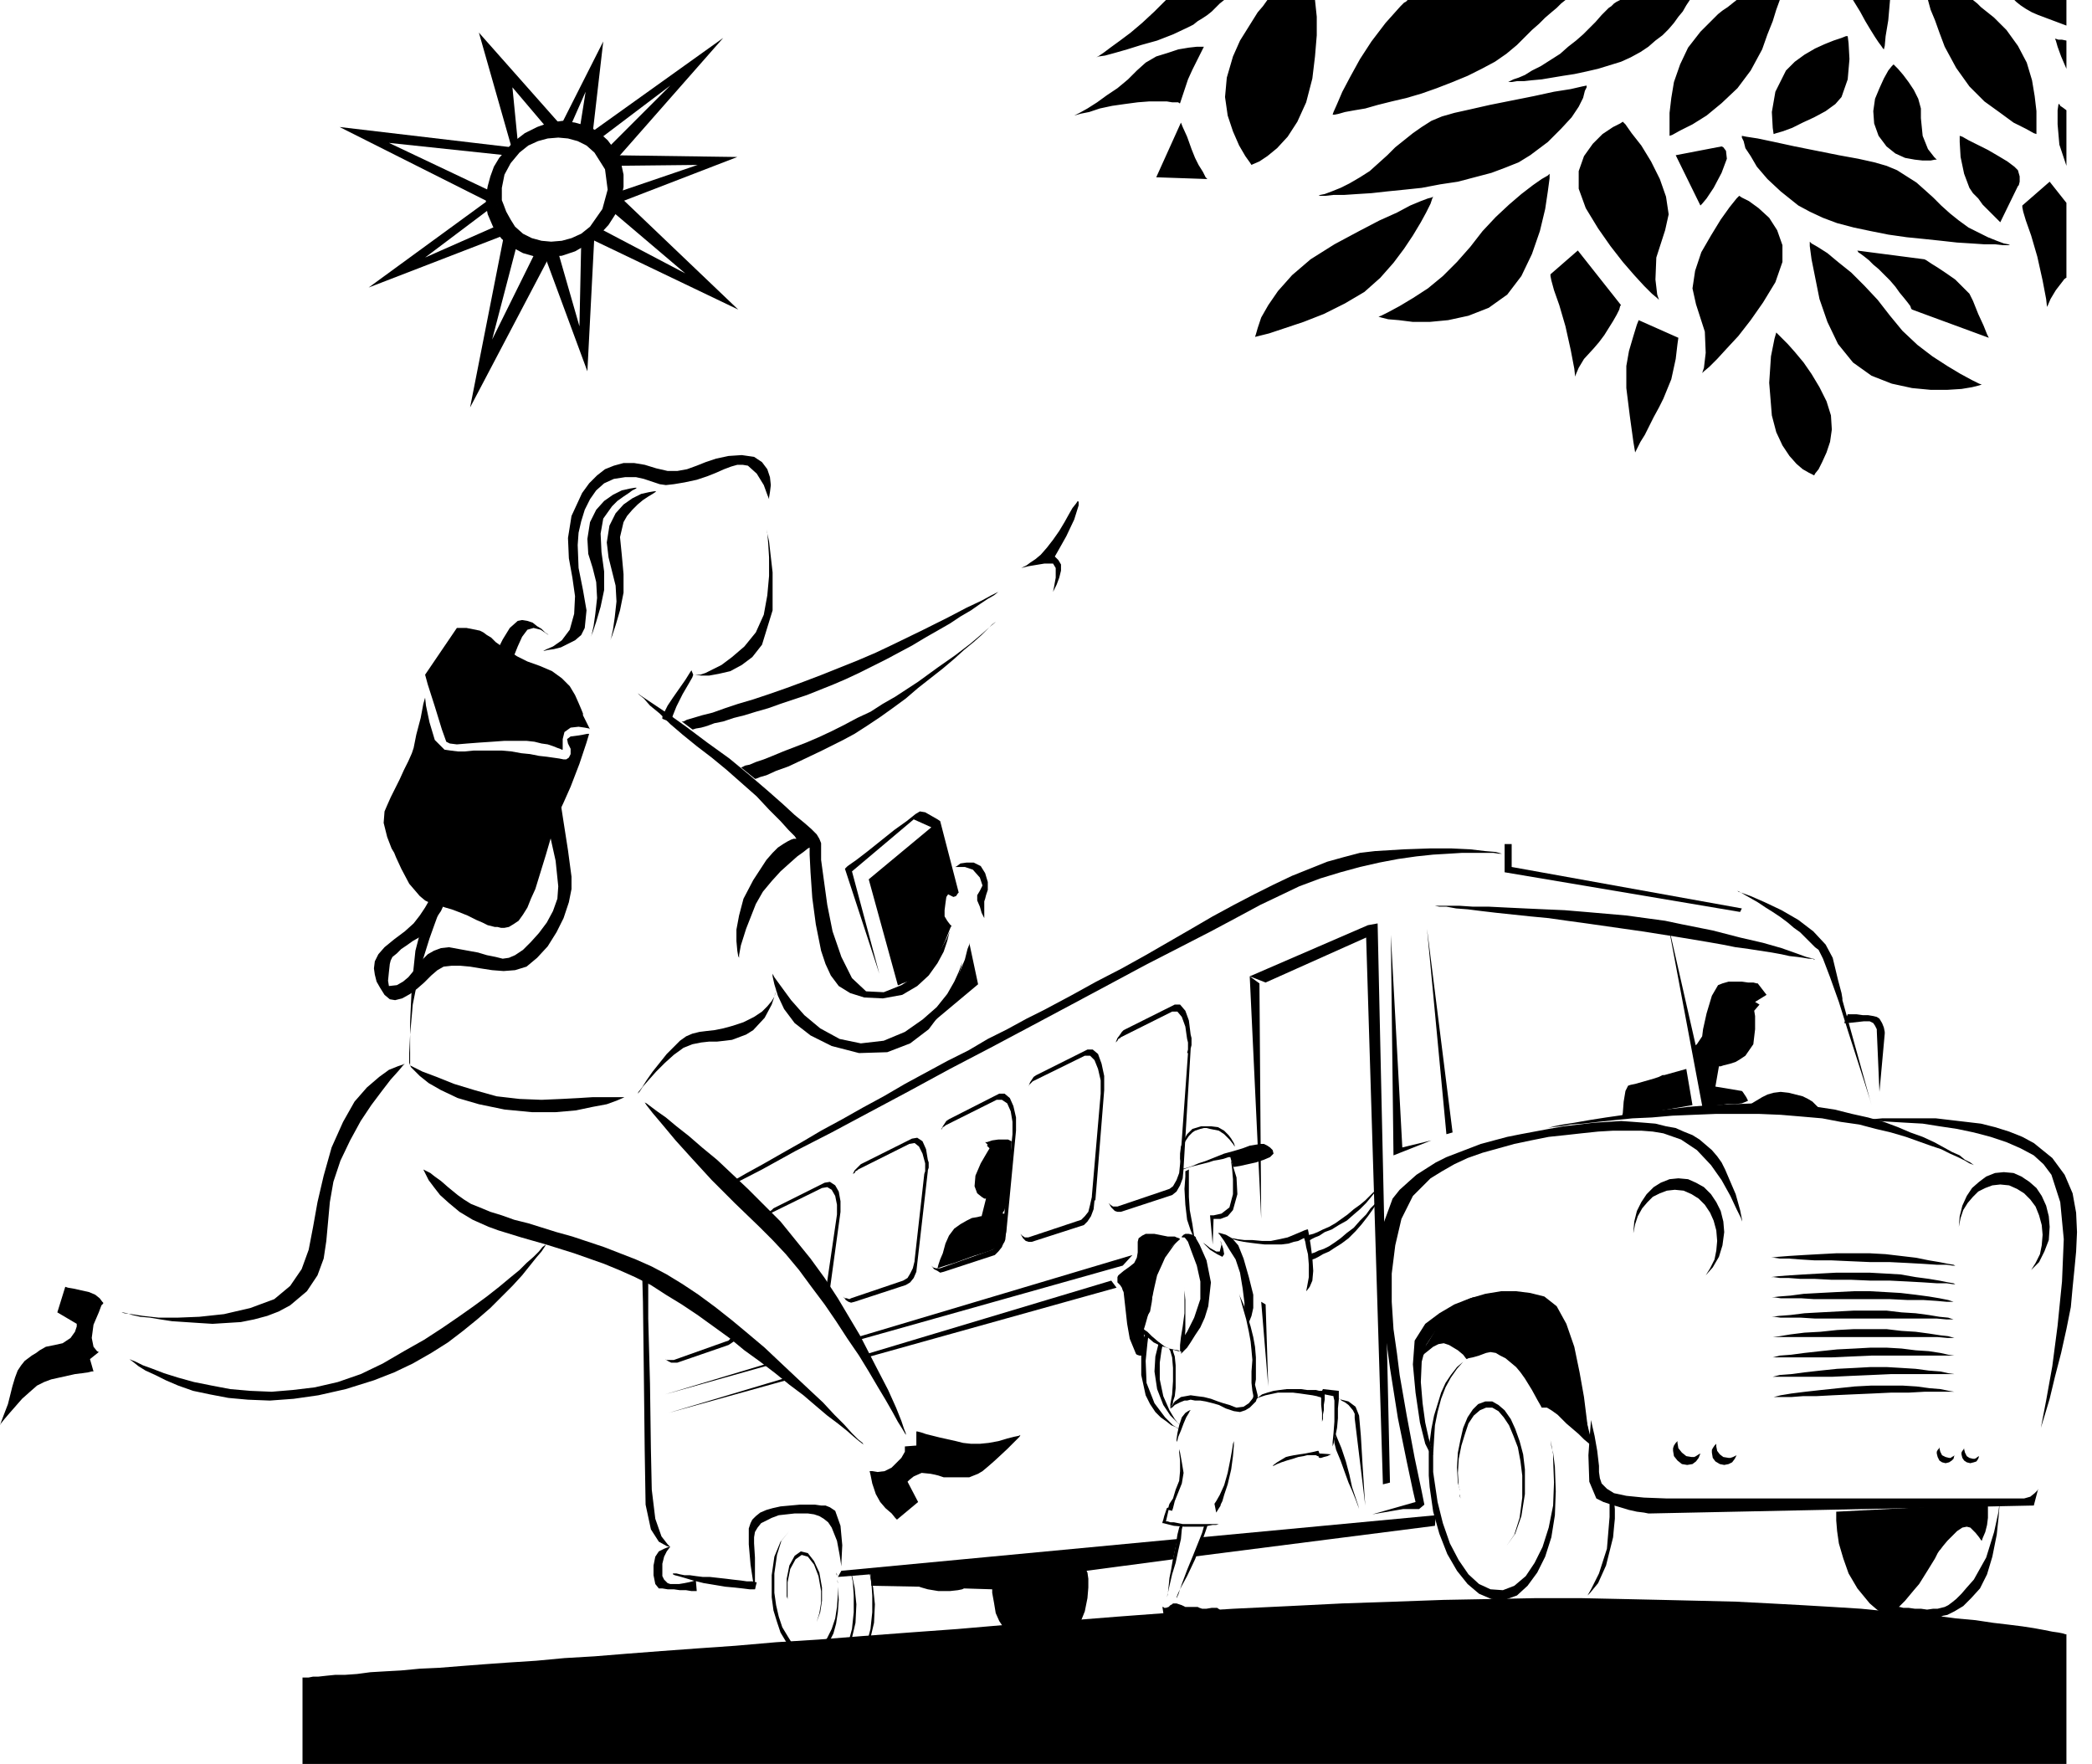 <svg xmlns="http://www.w3.org/2000/svg" width="2.372in" height="192" fill-rule="evenodd" stroke-linecap="round" preserveAspectRatio="none" viewBox="0 0 2372 2000"><style>.pen1{stroke:none}.brush2{fill:#000}</style><path d="m1495 222 2-1 5-1 8-3 10-4 10-5 12-7 11-7 10-9 10-9 9-9 10-8 10-8 10-7 11-7 12-5 14-4 18-4 22-5 25-5 25-5 23-5 19-3 13-3 5-1v2l-2 4-2 8-5 10-8 12-12 13-15 15-20 15-13 8-15 6-16 6-19 5-19 5-20 3-21 4-19 2-20 2-18 2-16 1-15 1h-12l-9 1h-8zm16-92 1-3 4-9 6-14 9-17 11-20 13-20 16-21 17-19 2-2 2-2 2-1 2-2h179l-5 4-5 5-6 5-7 6-7 7-8 7-8 8-9 9-12 10-13 9-15 8-16 8-17 7-18 7-17 6-17 5-17 4-16 4-14 4-12 2-11 2-7 2-5 1h-2zm382 24v-26l2-17 3-18 7-20 9-19 14-18 5-5 5-5 5-5 5-5 5-4 6-4 5-4 5-4h49l-4 11-4 13-6 15-6 17-13 24-15 20-18 17-17 14-16 10-14 7-9 5-3 1zm178 301 5 16 1 16-2 14-4 12-5 11-4 8-4 5-1 2-2-1-4-2-7-4-7-6-8-9-8-12-7-15-5-19-3-37 2-30 4-20 2-7 2 2 4 4 7 7 8 9 10 12 9 13 9 15 8 16zm-58-135-14 23-14 20-14 18-13 14-11 12-9 9-6 5-2 2 2-6 2-17-1-24-10-31-4-18 3-20 7-21 11-19 11-18 10-14 8-10 3-3 3 2 8 4 11 8 12 11 9 14 6 17v19l-8 23zm-346-40 14-18 15-16 15-14 14-12 13-10 10-7 7-4 2-2v5l-2 15-3 20-6 25-9 26-12 25-16 21-21 15-23 9-23 5-21 2h-19l-16-2-12-1-8-2-3-1 3-1 8-4 13-7 15-9 17-11 17-14 16-16 15-17zm308-126 5 1 13 2 19 4 23 5 25 5 25 5 22 4 18 4 14 4 12 5 11 7 11 7 9 8 10 9 9 9 10 9 10 8 11 8 12 6 10 5 10 4 8 3 5 1 2 1h-8l-9-1h-12l-15-1-16-1-18-2-19-2-20-2-21-3-20-4-19-4-19-5-16-6-15-7-13-7-20-16-15-14-12-14-7-12-6-9-2-8-2-4v-2zM2286 2l-1-1-1-1h-1 60v29l-8-3-8-3-8-3-8-3-7-3-7-4-6-4-5-4zm23 150-3-1-9-5-14-7-15-11-18-13-17-17-15-21-13-24-6-16-5-14-5-12-3-11h51l5 4 4 4 5 4 5 4 5 4 5 5 4 4 5 5 13 18 10 19 6 20 3 18 2 17v26zm-796 125 28-15 23-12 20-9 15-8 12-5 8-3 4-1 2-1-1 2-2 6-5 10-6 11-9 15-10 15-12 16-15 17-18 16-22 13-24 12-23 9-21 7-18 6-12 3-4 1 1-3 2-7 4-12 8-14 11-16 16-18 21-18 27-17zm-25-188-7 27-10 22-11 17-12 13-11 9-9 6-7 3-2 1-2-3-5-7-7-12-7-16-6-18-3-21 2-22 7-24 4-9 4-9 5-8 5-8 5-8 5-8 6-7 5-7h54l2 19v21l-2 24-3 25zm393 251-2-2-6-5-9-9-11-12-13-15-14-18-14-20-14-23-8-22v-20l6-17 10-14 11-11 12-8 8-4 3-2 3 3 7 10 11 14 11 18 10 20 7 20 3 20-4 18-10 31-1 25 2 17 2 6zm262 18 14 17 17 16 17 13 17 11 15 9 13 7 8 4 3 1-3 1-8 2-12 2-16 1h-19l-21-2-23-5-23-9-21-15-17-21-12-25-9-26-5-25-4-20-2-15v-5l2 2 7 4 11 7 12 10 15 12 15 15 15 16 14 18zM1709 93h1l2-1 4-2 6-2 7-3 8-5 10-5 11-7 11-7 9-8 9-7 8-7 7-7 7-7 7-8 8-8 3-2 3-3 3-2 4-2h79l-4 6-4 7-5 6-5 7-6 7-7 7-8 6-8 7-9 6-11 6-11 5-13 4-13 4-13 3-14 3-13 2-12 2-12 2-11 1-9 1h-8l-6 1h-5zm302 59-1-7-1-18 4-23 12-24 10-10 11-8 12-7 11-5 10-4 9-3 5-2h2l1 8 1 18-2 23-7 20-7 8-11 8-13 7-13 6-12 6-11 4-7 2-3 1zm119 2-5-14-1-14 2-14 5-12 5-11 5-9 4-5 2-2 1 1 4 4 6 7 6 8 6 9 5 10 3 11v11l2 20 6 15 7 9 3 3h-2l-5 1h-9l-9-1-11-2-11-5-10-8-9-12zM2101 0h42l-2 23-3 18-1 11-1 4-1-1-2-3-3-4-4-6-5-8-6-10-6-11-8-13zm242 46v32l-6-14-4-11-2-7-1-2h1l3 1h4l5 1zm-9 72h1l1 2 3 2 4 3v63l-8-24-2-23v-16l1-7zm-496 228-1 1-1 4-3 6-4 7-5 8-5 8-6 8-6 7-11 12-6 10-3 7-1 3-1-9-4-21-6-27-7-24-6-17-3-11-1-5v-2l31-27 49 62zm483 2-1-9-4-21-6-27-7-24-6-17-3-10-1-5v-2l31-27 19 24v85h-1v1h-1l-10 13-6 10-3 7-1 2zm-185-37-6-6-6-5-5-5-5-4-4-3-3-2-1-2h-1l77 10 2 1 6 4 8 5 9 6 10 7 8 8 8 8 4 8 6 15 6 13 4 10 2 4-87-32-1-1-1-3-3-4-4-5-5-6-5-7-6-7-7-7zm-208-78-28-57 52-10 2 1 3 4 1 9-6 16-9 17-8 12-5 6-2 2zm-573-54 4 8 5 8 3 6 2 2-58-2 28-62 2 5 5 11 5 14 4 10zm-8-148-17 8-18 7-18 5-16 5-14 4-11 3-7 1-3 1 2-1 6-4 8-6 11-8 12-9 13-11 14-13 13-13h66l-5 4-4 4-5 5-5 4-6 4-5 3-5 4-6 3zm886 182-6-16-4-19-1-17v-7l3 1 7 4 10 5 12 6 12 7 10 6 8 6 4 4 2 7v6l-1 4-1 1-20 41-1-1-3-3-4-4-6-6-6-6-5-7-6-6-4-6zm-375 150 45 20-1 7-2 17-5 23-9 22-5 10-6 11-5 10-5 10-5 8-3 6-2 4-1 2-2-12-4-29-4-32v-25l3-17 5-17 4-13 2-5zM1289 80l10-9 12-7 13-4 12-4 12-2 9-1h8l-2 4-5 10-6 12-5 11-3 9-3 9-2 6-1 3h-1l-1-1h-7l-6-1h-20l-13 1-15 2-14 2-14 3-12 4-10 2-7 2-2 1 2-1 6-3 9-5 11-7 11-8 12-8 12-10 10-10zM343 1902h7l5-1h6l9-1 10-1h11l14-1 15-2 17-1 18-1 21-2 22-1 25-2 26-2 28-2 31-2 32-3 34-2 37-3 39-3 41-3 43-3 46-4 48-3 50-4 53-4 55-4 58-5 60-4 63-5 67-5 65-4 63-3 60-3 59-2 56-2 54-1 51-1h50l47 1 45 1 43 1 41 1 39 2 37 2 34 2 32 2 30 3 29 2 26 3 23 3 22 2 20 3 17 2 16 2 13 2 11 2 10 2 7 1 5 1 3 1h1v147H343v-98zm483-560 19-11 20-11 21-12 23-13 22-13 24-13 23-13 24-13 24-14 24-13 24-13 24-12 22-13 22-11 22-12 20-10 30-16 29-16 29-15 27-15 26-15 26-15 24-14 24-13 23-12 22-11 21-10 20-8 20-8 18-5 19-5 17-2 33-2 29-1h25l21 1 17 2 12 1 7 2h3-6l-7-1h-35l-16 1-17 1-19 2-21 3-21 4-22 5-22 6-23 7-24 9-23 11-21 10-26 14-30 16-35 18-39 20-41 22-43 23-45 24-47 25-46 24-46 25-45 24-43 23-41 21-38 21-35 18-3-2zm-91 98v55l2 74 1 73 1 47 4 33 7 20 7 9 3 3-4-1-9-5-9-14-6-28-1-61-1-89-1-80-1-36h7zm25 314h-2l-5 2-6 3-4 6-2 10v11l2 10 4 5h4l6 1h7l7 1h7l6 1h6l-1-12h-1l-3 1-4 1-5 1-6 1h-10l-3-1-4-4-2-4v-14l2-8 3-6 3-4 1-1zm590-581-2-16-4-11-6-7h-6l-58 29-2 2-2 3-3 4-2 5 2-2 1-2 2-1 1-1 58-29h6l5 6 4 11 2 14 1 4v8l-1 4h1l-9 126-1 10-3 8-4 7-4 3-59 20h-5l-3-2-2-2 3 5 4 4 3 1h4l58-19 5-4 4-7 3-8 1-11v-1l8-134v-1l1-4v-8l-1-4zm-98 47-3-14-4-11-6-5h-6l-58 29-3 2-2 3-2 3-2 5 1-2 2-2 1-1 1-1 59-29h6l5 5 4 10 3 13v15l-10 116v1l-2 9-2 8-4 5-4 4-60 20h-4l-3-2-2-2 3 5 3 3 3 1h4l59-19 4-4 4-6 3-8 1-10h1l10-125v-16zm-100 47-3-13-4-9-6-5h-6l-57 29-3 2-2 3-2 3-2 4 1-1 1-2 2-1 1-1 58-29h6l6 4 4 9 2 12v14l-11 107-1 9-3 7-4 5-4 3-59 21h-5l-3-1-2-2 3 4 4 2 3 2 4-1 58-19 4-4 4-5 3-8 2-9 11-115v-15zm-100 48-2-12-4-9-6-4-6 1-58 29-2 2-2 2-3 3-2 4 2-1 1-2 2-1 1-1 58-29 6-1 5 4 4 8 3 11v9l-1 3-11 98v1l-2 8-3 6-3 5-5 3-59 20-2 1-3-1h-2l-2-2 3 4 3 2 3 1 4-1 58-19 5-3 4-5 3-7 1-9 12-105v-1l1-3v-6l-1-3zm-112 154 13-95v-12l-2-11-4-7-6-4-6 1-58 29-2 2-3 2-2 3-2 4 1-1 2-2 1-1 1-1 59-29 6-1 5 3 4 7 2 10v11l-13 89 4 3zm-107 43-2 3-3 3-2 2-3 1-59 21h-8l-2-1 3 2 4 2h7l58-20 3-2 3-2 3-3 2-4-4-2zm136 5 315-94-11 12-302 85-2-3zm-94 30-121 34 123-37-2 3zm105-11 280-84 6 8-283 79-3-3zm-85 28-137 38 134-40 3 2zm656-515-134 58 18 7 114-51 19 620 8-2-14-634-11 2z" class="pen1 brush2"/><path d="m1417 1107 13 275-2-267-11-8zm13 369 8 96-3-93-5-3zm-666 308h-1v1l2 1 4 1 7 2 10 3 12 3 12 2 12 2 11 1 9 1 8 1h6l2-8h-1l-4-1h-6l-7-1-9-1-8-1-9-1-9-1h-8l-8-1-7-1h-6l-5-1-4-1h-3z" class="pen1 brush2"/><path d="m856 1802-2-8-3-20-2-23v-18l2-6 2-4 4-4 5-4 7-3 7-2 9-2 11-1 11-1h17l7 1h5l5 2 3 2 3 2 6 17 2 22-1 20v9-5l-2-13-3-16-6-15-4-6-5-4-5-3-6-2-7-1h-15l-9 1-9 1-8 3-6 3-6 3-4 5-3 5-1 6v7l1 16v36zm700-85 49-14-3-13-7-33-10-49-9-57-8-59-3-56 3-47 11-30 8-10 10-9 9-8 11-7 11-7 12-6 13-5 13-5 13-5 15-4 15-4 15-3 16-3 16-3 17-3 17-2 17-2 16-1 15-1 14 1 13 1 12 1 12 3 11 2 9 4 10 4 8 5 7 6 7 6 6 7 5 7 4 8 12 28 5 18 2 10v3l-1-4-5-10-7-15-10-18-12-17-16-17-18-12-20-7-12-2-13-1h-32l-17 1-19 2-18 2-19 2-20 4-19 4-18 5-18 5-17 6-15 7-14 8-13 8-20 20-13 26-7 30-4 32v32l2 31 4 28 3 24 8 46 9 48 8 38 3 15-6 5h-18l-35 6z" class="pen1 brush2"/><path d="m1955 1397-1-12-3-12-5-10-6-9-8-8-9-5-9-4-11-1-10 1-10 4-8 5-8 8-6 9-5 10-3 12-1 12v1l2-10 3-9 5-9 6-7 6-6 8-4 8-3 9-1 10 1 9 4 8 5 7 7 6 9 4 9 3 11 1 12-1 11-2 10-5 10-5 8 8-9 7-12 4-13 2-15zm369-6-1-12-3-12-5-11-6-9-8-7-9-6-9-4-11-1-10 1-10 4-8 6-8 7-6 9-5 11-3 12-1 12 2-10 3-9 5-8 6-7 6-6 8-4 8-3 9-1 10 1 9 4 8 5 7 7 6 8 4 10 3 11 1 11-1 12-2 10-5 10-5 8 9-9 6-12 5-13 1-15zm-354-381 4 2 11 4 16 7 19 9 19 11 17 13 14 15 8 15 6 25 4 15 1 6v2l33 119-2-7-6-19-9-28-10-31-10-32-10-28-8-21-5-10-4-3-4-4-4-4-4-4-5-5-7-5-7-6-8-6-9-6-8-5-9-6-7-4-7-4-5-3-3-1-1-1z" class="pen1 brush2"/><path d="M2100 1271h2l4-1h7l10-1 11-1h61l17 2 17 2 17 2 16 4 16 5 15 6 13 7 21 17 14 19 9 21 4 22 1 22-1 22-2 21-2 20-2 22-5 25-6 27-7 27-6 25-6 20-4 13-1 5 2-10 5-26 7-39 6-46 5-50 2-48-4-42-10-31-9-12-11-10-15-8-16-7-18-6-19-5-19-4-20-3-19-3-18-1-17-1-15-1h-30z" class="pen1 brush2"/><path d="M1753 1279h2l7-2 10-2 13-2 17-3 19-3 21-3 23-3 24-3 25-3 25-2 26-1 25-1h25l23 1 22 3 20 3 20 5 18 4 18 5 16 6 14 6 14 5 13 6 11 6 9 5 9 4 6 5 6 3 4 3 2 1 1 1-1-1-2-1-5-2-5-3-8-4-9-4-10-5-12-4-14-5-14-5-17-5-17-4-19-5-21-3-21-4-23-2-24-2-24-1h-50l-25 1-24 1-23 2-22 1-20 2-19 2-17 2-14 1-12 2-9 1-5 1h-2zm342-129h10l7 1h6l6 1 4 1 3 2 3 5 2 5 1 5v2l-6 66-3-69v-2l-2-4-2-3-4-2h-7l-9 1-9 1h-4l4-10zm-90 276h3l8-1 13-1 16-1 18-1 19-1h38l18 1 17 2 17 2 15 3 12 2 10 2 6 1 2 1h-3l-7-1h-11l-15-1-18-1-20-1h-22l-23-1-22-1h-19l-16-1-13-1h-10l-7-1h-6zm0 22h3l8-1 13-1 16-1 18-1 19-1h38l18 1 17 1 17 3 15 2 12 2 10 2 6 1 2 1h-3l-7-1h-11l-15-1-18-1-20-1h-22l-23-1h-22l-19-1h-16l-13-1h-10l-7-1h-6zm1 23h3l8-1 13-1 15-2 18-1 19-1 20-1h18l18 1 17 1 17 2 15 2 12 2 10 2 6 2h2-10l-11-1-15-1h-18l-20-1h-86l-15-1h-23l-7-1h-6zm0 22h3l8-1 13-1 16-2 18-1 19-1 19-1h37l17 2 16 1 15 2 12 2 10 1 6 2h2-10l-11-1h-138l-16-1h-23l-7-1h-6zm1 23h3l8-1 12-2 16-2 18-1 19-2 19-1h37l17 2 16 1 15 2 13 2 9 1 7 2h2-10l-11-1h-190zm0 23h3l8-2 13-1 15-2 18-2 19-2 20-1 18-1h18l17 1 16 2 15 1 13 2 9 2 7 1h2-96l-23 1-22 1h-70zm0 22h3l8-2 13-1 15-2 18-2 19-2 20-1 18-1h18l17 1 16 1 15 2 13 1 9 2 7 1h2-74l-22 1-23 1-21 1h-71zm1 23h3l8-2 12-2 16-2 18-2 19-2 19-2 19-1h35l16 1 15 2 12 1 10 2 6 1h2-36l-18 1h-20l-21 1-23 1-22 1-19 1h-15l-13 1h-23zm-204 26-1 12-2 28 1 30 8 19 8 4 9 3 10 3 10 3 9 2 8 1 5 1h2l435-9 5-19-1 2-3 3-5 4-7 2h-405l-26-1-20-2-14-3-8-5-6-6-2-6-1-7v-7l-2-17-3-17-3-13-1-5z" class="pen1 brush2"/><path d="M1902 1636v-2l-2 2-2 3-1 3v3l1 6 4 5 5 4 6 1 6-1 4-3 3-4 2-5-2 1-3 2-2 1h-3l-6-1-5-4-4-5-1-6zm44 4v-3l-2 2-2 3-1 2v3l1 6 3 4 5 3 5 1 5-1 4-2 3-4 2-4-2 1-2 1-3 1h-2l-6-1-4-3-3-4-1-5zm253 2v-1l-1 2-1 1-1 2v2l1 4 2 4 3 2 4 1 4-1 3-2 2-2 1-4-1 1-2 1-1 1h-2l-4-1-4-2-2-4-1-4zm28 1v-1l-1 2-1 1-1 2v2l1 4 2 3 3 2 4 1 4-1 3-1 2-3 1-3-2 1-1 1-2 1h-2l-4-1-3-2-2-4-1-4zm-426-12v-6l-2-17-3-24-5-28-6-29-9-26-11-20-14-11-16-4-16-2h-17l-18 3-17 5-18 7-17 10-16 12-12 19-2 27 3 32 5 34 6 24 5 10 3 3 1-1-1-5-4-13-4-18-3-22-2-24 1-23 5-19 10-15 18-14 16-9 13-6 12-2h19l8 1 7 1 11 2 10 4 8 8 8 9 7 12 6 14 5 14 4 16 7 29 7 22 6 15 2 5zm281 83v10l1 12 2 14 5 17 6 17 10 17 14 17 7 6 5 4 3 2h14l6 1 8 2 8 1h26l3-1h1l2-1 5-1 8-4 10-6 9-9 10-11 8-16 6-20 5-25 2-19 1-12v-4l-1 9-5 23-9 29-14 25-8 9-6 7-6 6-5 4-4 3-4 2-4 1-4 1h-5l-7 1-7-1h-7l-7-1h-6l-4-1h-1l1-1 2-2 4-4 5-6 5-6 6-7 5-8 5-8 8-13 3-6 2-3 1-1 3-4 5-6 5-5 6-6 6-4 5-1 4 1 6 6 4 5 2 3 1 1 1-3 3-7 2-8 1-8v-16l-172 9zm-1132 85v-4l-1-4v-4l-1-4 1 2v6l1 3v14l-1 14-2 13-4 12-5 10-5 8-7 5-7 3h-7l-7-4-7-6-5-8-6-10-4-12-3-13-2-14v-22l3-21 5-16 9-11-10 12-7 17-3 21v25l2 15 4 13 4 12 6 10 7 9 7 5 7 4h8l8-3 6-6 6-8 5-10 3-11 2-13 1-14-1-15z" class="pen1 brush2"/><path d="M892 1808v2l1 3v3l1 2-1-2v-22l3-15 6-11 7-5 7 2 7 9 5 13 3 17v13l-2 12-3 10-5 7 5-7 4-11 2-13v-15l-3-17-6-13-7-9-8-2-7 5-6 11-3 15v18zm63 67 2-3 5-10 4-15 2-19v-19l-1-15-2-10v-3l1 5 3 14 2 19-1 21-4 17-5 11-4 5-2 2zm666-240-1 12v26l1 13 4 28 7 25 9 23 11 19 12 15 13 11 14 6 15 1 14-5 12-11 11-15 9-18 7-22 4-25 1-27-1-28-1-8-1-8-2-7-1-7 1 5 1 5 1 6v5l1 27-1 26-5 25-7 22-9 18-10 15-13 11-13 5-14-1-13-6-12-11-11-16-10-19-8-23-6-24-4-27-1-7v-20l-4-14z" class="pen1 brush2"/><path d="m1625 1649 1-17 1-16 3-15 4-15 5-13 6-11 7-10 7-8-7 6-7 9-6 9-5 11-4 13-4 13-3 15-2 15 4 14zm28 32 1 4 1 5v4l1 5-1-3v-7l-1-3-1-16 1-16 3-15 4-13 4-12 6-9 7-6 7-3h7l7 4 6 7 6 9 5 12 5 13 3 16 2 16v25l-3 23-6 19-9 13 10-14 7-20 4-25v-28l-2-17-4-15-5-14-5-11-7-10-7-6-7-4h-8l-8 3-6 6-6 9-5 12-3 13-3 15-1 17 1 17zm177 20 1 10v11l-1 10-1 11-8 32-9 20-9 11-3 3 4-7 9-18 9-28 3-36v-18l-1-5 6 4zm-854 174 2-3 5-10 4-15 2-19v-19l-1-15-2-10v-3l1 5 3 14 2 19-1 21-4 17-5 11-4 5-2 2zm649-848h30l15 1h18l20 1 21 1 22 1 23 1 24 2 23 2 23 2 22 3 22 3 19 4 35 7 31 8 26 6 21 6 17 6 11 4 8 2 2 1h-1l-2-1h-4l-6-1-7-1-9-1-9-2-11-2-13-2-13-2-15-2-15-3-17-3-18-3-18-3-19-3-19-3-21-3-21-3-21-3-22-3-21-3-21-2-19-2-19-2-17-2-16-2-13-1-11-2h-8l-5-1h-2zm-7 26 29 231-7 2-22-233z" class="pen1 brush2"/><path d="m1891 1046 48 211-8 2-40-213zm-314 14 3 250 43-17-33 8-13-241zm129-103v32l267 45 2-4-261-47v-26h-8zm-98 586 1-1 2-3 4-4 5-4 5-4 6-3 6-1 6 2 10 6 6 5 3 4 1 1 2-1 5-1 7-2 8-3 5-1 6 1 5 3 6 3 6 5 6 5 5 6 5 7 8 13 6 11 4 7 1 2h6l5 3 7 5 4 4 6 6 7 6 7 6 6 6 6 5 4 4 1 1-3-10-6-24-7-27-5-20-1-8-2-11-2-13-3-13-6-14-7-11-10-9-13-5-14-3-13-2-12-2-12-1-11 1-10 1-10 4-9 6-9 8-8 9-7 11-6 10-6 9-4 8-2 5-1 2zm-491-248 3 3-1 1 3 3-3 5-7 12-6 14-1 12 3 8 5 4 3 2h2l-5 20h-1l-4 1-6 1-6 3-7 4-7 5-6 8-4 9-3 11-3 7-2 6-1 4 9-3 10-3 11-4 11-4 10-3 9-3 6-3 4-1 4-3 2-3 1-3v-1l2-27-4-1h-1v-1l2-3 1-4 3-6 4-68-2-1-2-1h-11l-7 1-6 2h-2zm213 107h-6l-5-1-5-1-5-1h-10l-4 2-4 3-1 4v12l-1 6-3 6-5 4-7 5-6 5-1 2v6l3 3 2 3 1 3 1 2 2 18 2 18 3 17 7 17 1 1 3 1h3l2-7v-29l2-4 2-5 3-5 2-11 1-11 2-11 3-11 5-10 5-11 7-9 9-8-1-1-3-1-2-1h-2zm66-86 2 6 4 13 1 19-5 18-6 7-8 3h-8l-1 29-3-33h4l9-2 9-7 4-15v-17l-1-12-1-7v-2zm-52 12v6l-1 14 1 18 2 17 4 12 3 7 2 4v1l-1-5-2-14-3-16-1-15v-31l-4 2z" class="pen1 brush2"/><path d="m1341 1326 3-1 6-2 12-3 8-2 6-2 6-1 5-1 3-1 3-1h2l3 11h2l6-1 9-2 9-2 9-3 7-3 4-4-1-4-3-3-3-2-4-2h-4l-6 1-6 1-8 3-10 3-11 3-10 4-10 4-9 3-7 3-6 2-4 1-1 1zm-2-6v-2l-1-4v-6l1-8 3-7 4-7 6-6 10-3h11l8 1 7 4 5 5 3 4 3 5 1 3v1l-2-3-4-5-6-6-6-4-5-1-5-1-4-1h-3l-4 1-3 1-3 1-3 2-4 4-4 6-3 6-1 7-1 6v7zm1 83v-1l2-2 2-1h4l4 1 3 2 1 1v1l4 7 8 18 5 25-3 27-4 13-5 11-6 9-5 8-4 6-4 4-2 2-1 1 3-19 4-6 8-16 7-21v-20l-4-18-6-16-4-11-3-4-1-1h-3zm41-5h2l7 2 7 4 7 8 6 15 6 21 5 20v15l-2 9-2 5-1 2v1l-5-17v-6l-2-16-3-18-5-15-7-11-6-10-5-7-2-2zm-17 11 3 2 5 4 7 4h4l1-4 1-4-1-3v-1l1 3 2 6 1 6-2 3-6-3-8-5-6-6-2-2zm-27-4-1 1-3 3-5 5-5 6-5 8-5 8-5 10-3 10-4 17-2 12-2 9-2 6-1 4-1 3-1 1v1l2 2 7 5 7 6 8 4 7 2 7 2 6 1 2 1h-2l-7-2-8-3-8-6-7-6-5-5-3-2-1-1 1-3 2-7 3-11 3-13 3-14 3-13 5-11 4-9 5-7 5-7 4-5 2-2z" class="pen1 brush2"/><path d="M1343 1459v30l-2 15-2 12-1 9v7l3 1v-4l2-9 1-11v-35l-1-11v-4zm62 8 1 3 4 9 4 12 4 13 3 12 2 11 1 12v25l-1 6 1 4 1 4 1 4v3l-1 1-1 3-3 3-4 4-5 3-6 2-7-1-9-3-8-4-7-2-8-2-6-1h-6l-5-1-4 1h-3l-5 2-6 3-3 3-2 1 1-2 4-6 7-5 11-2 7 1 8 1 8 2 8 3 6 2 7 2 5 2 3 1 8-1 6-4 4-5 1-2v-2l-1-5-1-9v-13l1-13-1-11-1-10-2-11-3-14-4-14-3-11-1-4z" class="pen1 brush2"/><path d="M1330 1530v2l2 6 1 10v26l-1 9-2 6v2l-3 6v-5l2-11 1-15v-15l-1-12-2-7-1-2-1-1 5 1zm90 58 1-1 2-1 4-2 4-3 6-2 7-2 7-1 8-1h16l7 1h10l4 1h3l1-2 18 2v10l-1 10v11l-1 11-2 10-2 8-1 3v-5l1-10 1-13v-24l-1-4v-1l-10-2v6l-1 6v6l-1 5v5l-1 3v2-12l-1-9v-8l-1-1h-1l-3-1-5-1-7-1-7-1-8-1h-17l-14 3-9 3-5 4-1 1v-2zm90 61-14-1-1-3h-1l-4 1-5 1-5 1-7 1-6 1-5 1-4 1-5 3-5 3-4 3-1 1h1l4-2 5-2 6-2 7-2 6-2 6-1 4-1h10l2 1h1v1l1 1h2l3-1 4-1 4-2h1zm-111-15v5l-1 12-2 15-4 17-4 12-2 7-2 4v1l-5 8-2-10 2-3 4-7 5-11 4-14 3-15 2-11 1-7 1-3zm-49-35-1 1-1 2-3 5-3 7-3 8-3 7-1 4-1 2v-3l1-7 2-9 3-9 4-5 3-2 2-1h1z" class="pen1 brush2"/><path d="m1514 1625 2 5 5 12 5 15 4 15 3 14 4 12 3 9 1 4-1-3-3-8-4-10-4-9-4-11-5-14-5-12-2-8v-4l1-3v-4zm-145 105-2 6-5 14-7 18-9 19-6 11-4 8-2 5v1l2-4 4-12 6-16 7-17 6-15 4-10 2-7v-2l4 1zm-28 0-1 4-1 11-3 13-3 14-4 13-3 13-2 9-1 4 1-3 1-9 1-10 2-10 2-12 3-14 2-13 2-8 1-2 2-1 1 1zm-11 88h4l3 1 3 1 2 1 2 1h14l2 1 3 1h5l6-1h6l3 2 1 2v3h-1l-2 1h-3l-5 1-5 1-6 1h-7l-7 1h-28l-2-13h1l1 1h2l3-1 2-2 2-1 1-1zm-12-292-1 5-2 14v19l4 19 7 16 6 10 4 5 2 1-3-2-8-8-8-12-7-18-3-20 1-17 3-12 1-4 4 4z" class="pen1 brush2"/><path d="m1302 1515-1 8-2 20 1 25 9 23 12 16 9 9 5 3 2 1h-1l-3-2-5-2-5-4-7-5-6-6-6-9-5-10-5-23v-23l2-16 2-7 4 2zm35 128 1 4 2 11 2 12-2 12-4 10-4 10-2 8-1 3-4-1-3 13h2l3 1h4l5 1 5 1h42-1l-3 1h-4l-5 1-6 1h-21l-12-1-8-2-4-1h-1v-1l1-3 1-4 1-3 1-3 1-3 2-1v-1l1-3 4-6 3-10 4-10 1-11v-12l-1-9v-4zm181-57 3 1 8 2 8 6 4 10 2 23 2 34 2 31 1 14-12-99v-5l-2-4-5-6-4-3-4-2-2-2h-1zm-122-182h2l5 1 8 1h9l11 1h10l10-2 9-2 12-5 7-3 3-1h1l1 5 2 12 2 15 1 15-1 11-3 7-3 4-1 1 1-5 2-11v-14l-1-12-2-8-1-6-1-3v-1h-1l-2 1-4 2-5 1-6 2-8 1h-19l-9-1-8-1-7-1-5-1-4-1-3-1-1-1h-1z" class="pen1 brush2"/><path d="M1481 1401h1l3-1 4-1 5-2 6-3 7-3 7-4 7-5 7-5 7-6 7-5 6-5 5-5 4-4 3-2 1-1-1 1-2 3-4 5-5 6-7 7-7 6-8 7-9 5-8 5-8 3-6 4-5 2-4 2-3 2-1 1h-1l-1-7zm4 21h1l2-1 3-1 4-2 6-2 6-3 6-4 7-5 7-6 8-6 7-8 7-7 5-7 5-5 3-4 1-1-1 2-2 4-4 6-5 7-7 9-7 8-8 8-8 6-8 5-6 4-7 3-5 3-4 2-3 1-2 1h-1v-7zm-531 359-4 7 37-3 1 13 53 1h1l3 1 7 2 12 2h13l9-1 5-1 2-1 32 1v4l2 11 2 12 4 9 4 6 2 4 2 3 1 1 80-7 1-2 3-6 4-10 3-15 1-12v-10l-1-7-1-2 98-13 5-23-381 36zm674-63-266 25-9 22 274-35 1-12zm302-543 1-8 4-18 6-20 7-12 5-2 7-2h15l7 1h6l4 1h1l10 13-13 8 5 3-6 7 1 6v15l-2 17-9 13-6 4-5 3-6 2-4 1-4 1-3 1h-2l-4 23 30 5 1 1 2 3 2 3 2 4-2 1-5 2-8 1h-9l-9 1-8 1h-8l-13-67 4-3 6-9zm-18 37 7 41-80 14 1-5 1-13 2-12 3-6 3-1 5-1 7-2 7-2 7-2 6-2 4-2h2l25-7zm70 41 3-1 3-2 5-3 5-3 6-3 7-2 8-1 9 1 8 2 8 2 6 3 5 3 3 3 3 3 1 1 1 1-81-4zM869 600l1 4 1 12 1 16v21l-2 22-4 22-9 20-13 16-14 12-12 9-10 5-8 4-6 2h-8 2l7 1h9l11-2 13-3 13-7 12-9 11-14 12-39v-43l-4-35-3-14zm-85 160-2 3-5 8-7 10-7 10-6 9-4 8-2 5v2l10 4v-2l2-6 4-10 7-14 7-12 4-7 1-3-2-5z" class="pen1 brush2"/><path d="m723 786 4 3 12 8 18 12 21 15 24 18 25 18 23 19 21 18 17 15 13 12 11 9 8 7 6 6 3 5 2 5v19l3 22 4 29 6 30 10 29 12 24 16 15 20 1 20-8 16-10 13-11 10-12 7-10 5-9 3-7 1-2-1 3-2 8-4 12-7 13-10 14-13 12-17 10-22 4-21-1-16-5-13-8-9-12-6-13-5-15-3-15-3-15-4-30-2-29-1-20v-8l-2 1-5 4-7 5-9 8-10 9-10 11-10 12-8 14-11 28-6 19-2 11v3l-1-2-1-6-1-11v-13l3-16 5-19 11-21 15-23 7-8 6-6 6-4 5-3 4-2 3-1h3l-2-3-7-7-9-10-13-13-14-15-17-15-17-15-17-14-17-13-16-13-14-12-12-12-11-9-7-8-5-4-2-2z" class="pen1 brush2"/><path d="m876 1104 2 4 8 11 11 15 15 17 18 15 22 12 24 5 26-3 24-10 20-14 16-14 12-15 8-14 5-11 3-8 1-3-1 5-4 13-7 18-11 20-15 20-21 16-26 10-32 1-31-8-24-12-18-14-12-16-7-15-4-13-2-9v-3z" class="pen1 brush2"/><path d="M880 1122v1l-1 3-1 4-3 5-5 6-6 6-9 6-12 6-12 4-11 3-10 2-9 1-8 1-8 2-7 3-7 5-7 7-8 8-8 10-8 10-7 10-5 8-4 5-1 2 2-2 4-6 7-8 8-9 10-10 10-9 11-8 10-4 10-2 9-1h9l9-1 8-1 8-3 8-3 8-5 13-14 8-15 4-12 1-5zM661 811v-2l-2-5-3-7-4-9-6-10-9-9-11-8-14-6-14-5-12-6-9-6-8-5-7-5-5-5-5-3-4-3-4-2-5-1-5-1-5-1h-11l-36 53 3 11 8 25 8 26 5 14 4 2 8 1 12-1 13-1 15-1 14-1h25l9 1 8 2 7 1 6 2 5 2 3 1 2 1h1v-12l2-8 7-5 9-1 7 1 5 1 1 1-8-16z" class="pen1 brush2"/><path d="m668 832-3 10-8 24-10 26-8 18-7 15-6 20-7 24-8 26-4 13-5 11-4 10-5 8-5 7-6 4-5 3-5 1h-4l-4-1h-3l-4-1-4-1-6-3-7-3-10-5-10-4-8-3-7-2-6-2-6-1-5-2-6-3-6-5-12-14-9-17-6-13-2-5-3-5-5-13-4-16 1-13 3-7 4-9 5-10 5-10 5-11 5-10 4-9 2-6 3-15 5-19 3-16 2-7 1 9 4 19 6 20 11 11 7 1 8 1h8l10-1h32l11 1 11 2 10 1 10 2 9 1 7 1 7 1 5 1h3l3-2 2-4v-6l-1-2-2-4-1-5 4-3 8-1 6-1 5-1h2zm-106-90 2-5 6-12 8-13 9-8 5-1 6 1 6 2 5 4 5 3 4 4 3 2 1 1-3-2-6-4-8-2-7 2-6 8-5 11-4 10-1 4-20-5z" class="pen1 brush2"/><path d="m633 895 2 11 4 26 5 32 4 30v14l-3 15-6 18-8 16-10 16-12 13-12 10-13 4-13 1-13-1-13-2-12-2-11-1h-10l-9 1-7 4-7 6-8 8-8 7-8 6-9 5-8 2-6-1-6-5-5-8-4-7-2-8-1-7 1-8 4-8 7-8 11-9 12-9 10-9 7-9 6-9 4-7 3-5 2-4v-1l16 6-2 4-5 11-9 13-10 12-6 5-7 4-7 5-6 4-5 5-5 4-2 4-1 4-1 9-1 10 1 6 9-1 7-4 6-5 5-6 6-7 5-7 6-6 7-4 8-3 9-1 11 2 11 2 11 2 10 3 10 2 8 2 7-1 7-3 9-6 9-9 9-10 9-12 7-13 5-14 1-14-3-29-6-27-5-20-3-8 17-26zm98 355 2 1 4 3 8 6 10 7 12 10 14 11 15 13 17 14 17 16 18 17 18 18 19 19 17 21 17 21 16 22 15 23 25 42 18 35 14 27 9 20 6 15 3 9 2 5v2l-1-2-3-5-5-8-6-11-8-14-9-15-10-17-11-18-13-19-13-20-13-19-15-20-14-19-15-18-15-16-15-15-28-27-26-26-22-24-19-21-15-18-11-13-7-9-2-3zm248 388-1-2-5-4-7-7-9-10-11-11-13-14-15-14-16-15-17-16-18-17-19-16-18-15-19-15-19-14-18-12-18-11-17-9-18-8-18-7-18-7-18-6-18-6-18-5-16-5-16-5-16-4-14-5-13-4-12-5-10-4-8-5-7-5-11-9-8-7-7-5-5-4-4-2-2-1-2-1 1 2 2 4 3 6 6 8 7 9 10 9 12 10 15 9 9 4 9 4 11 4 13 4 13 4 14 4 14 4 16 5 16 5 17 6 17 6 17 7 18 8 18 9 17 11 18 11 18 12 18 13 18 13 17 14 18 13 17 13 16 13 16 12 14 12 13 11 12 9 10 8 8 7 6 5 4 3 1 1zm-520-432-2 1-6 2-10 4-11 8-14 12-14 16-13 23-13 29-9 32-7 30-5 28-5 26-8 22-13 19-18 15-27 10-30 7-28 3-25 1h-21l-18-2-13-2-8-1-3-1h1l5 1 6 2 9 2 11 1 12 2 13 2 15 1 15 1 16 1 16-1 16-1 15-3 15-4 13-5 13-7 19-16 12-18 7-19 3-20 2-22 2-22 4-23 8-24 11-23 12-22 12-18 12-16 10-13 9-10 5-6 2-2z" class="pen1 brush2"/><path d="m147 1541 2 1 5 2 8 4 11 4 13 5 16 5 18 5 20 4 21 4 23 2 24 1 24-2 25-3 26-6 26-9 25-12 24-14 23-13 20-13 19-13 17-12 15-11 14-11 12-10 11-9 8-8 8-7 6-6 4-5 4-3 1-2 1-1-1 1-2 4-4 6-6 7-8 10-8 10-11 12-12 12-13 13-15 13-16 13-17 13-19 12-21 12-21 10-23 9-32 10-31 7-28 4-27 2-25-1-22-2-21-4-19-4-17-6-14-6-12-6-11-5-8-5-5-4-4-3-1-1zm318-333 4 2 10 5 16 6 20 8 23 7 25 7 26 3 25 1 23-1 19-1 16-1h36l-2 1-7 3-11 4-16 3-19 4-23 2h-27l-31-3-29-6-24-7-19-9-14-8-10-8-6-6-4-4-1-2zm407-642v-2l1-6 1-8-1-9-3-9-6-8-9-6-14-2-15 1-14 3-12 4-10 4-11 4-11 2h-11l-13-3-13-4-12-2h-12l-11 3-10 4-9 7-9 9-8 11-12 26-4 25 1 23 4 22 3 21-1 20-5 18-9 12-10 7-7 3-4 2h-1 2l4-1 7-1 8-2 8-4 8-4 7-6 4-8 2-20-4-23-5-25-1-26 1-14 3-13 4-13 6-12 7-10 9-8 11-5 13-2h12l9 2 6 2 6 2 6 2 7 1 9-1 12-2 14-3 12-4 10-4 9-4 8-3 7-2h6l6 1 10 9 8 13 4 11 2 5z" class="pen1 brush2"/><path d="M722 553h-2l-6 1-9 2-10 5-10 7-9 10-7 14-3 19 1 17 5 16 4 16 1 18-2 18-2 14-2 9-1 3 2-5 4-12 5-17 4-19v-21l-3-22-1-21 3-17 5-7 5-7 6-6 7-5 6-4 4-3 4-2 1-1z" class="pen1 brush2"/><path d="M744 557h-2l-6 1-9 2-10 5-10 7-9 10-7 14-3 19 2 17 4 16 4 16 1 18-2 18-2 14-2 9-1 3 2-5 4-12 5-17 4-20v-21l-2-22-2-20 4-17 4-7 6-7 6-6 6-5 6-4 5-3 3-2 1-1zm29 261h2l4-2 7-2 10-3 12-3 14-5 15-5 17-5 18-6 20-7 19-7 21-8 20-8 20-8 21-9 19-9 35-17 28-14 21-11 17-8 11-6 8-4 4-2 1-1-1 1-4 2-5 4-7 4-9 6-10 7-12 7-12 8-14 8-14 8-15 9-15 8-15 8-16 8-14 7-15 7-14 6-15 6-15 6-15 5-15 5-14 5-14 4-13 4-12 3-12 4-10 2-8 3-7 2-6 1-3 1h-1l-12-9zm67 52h1l4-2 5-1 7-3 9-3 10-4 12-5 13-5 13-5 14-6 15-7 14-7 15-8 15-7 14-9 14-8 26-17 22-16 20-14 17-13 13-11 9-8 6-5 2-2-1 1-4 3-5 5-7 7-9 8-11 9-11 10-13 11-14 11-14 11-14 12-15 11-14 10-15 10-14 9-13 7-24 12-21 10-17 8-14 5-11 5-7 2-5 2h-1l-16-13zm-723 607-1-1-3-4-5-4-7-3-9-2-9-2-6-1-3-1-9 29 22 13v3l-2 6-5 7-9 6-9 2-5 1-5 1-7 4-4 3-5 3-4 3-4 3-4 5-4 6-3 8-3 10-5 20-5 13-3 8-1 3 1-2 4-5 6-7 7-8 7-8 9-8 8-7 8-4 8-3 9-2 9-2 9-2 8-1 7-1 4-1h2l-4-14 10-8-2-1-4-5-2-10 2-15 6-14 3-8 2-2v-1zm869 191 1 4 2 10 4 12 5 9 6 7 7 6 4 5 2 2 24-20-12-23 2-2 5-4 9-4 10 1 5 1 4 1 3 1 3 1h29l5-2 5-2 5-3 6-5 8-7 14-13 9-9 5-5 1-2-2 1-5 1-8 2-10 3-11 2-10 1h-10l-9-1-8-2-9-2-9-2-8-2-8-2-6-2-4-1h-1v16l-13 1v6l-4 7-11 11-8 4-8 1-6-1h-3zm50-739 20 9-71 59 33 120h1l4-2 6-2 7-3 8-5 7-6 7-7 6-9 8-17 4-10 2-5 1-1-2-2-3-4-3-5v-7l1-8 1-7 2-3 2 1 4 2 3-1 2-3 1-1-21-81-3-2-7-4-7-4-6-1-5 3-10 8-14 10-15 12-15 12-13 10-10 7-3 3 39 119-31-116 70-59zm63 140 10 47-55 46 1-1 2-3 3-5 5-7 5-8 5-9 6-10 5-12 8-19 3-12 2-5v-2zm-16-86h11l9 3 8 9 3 9-3 6-3 5v6l3 7 2 7 2 4 1 2v-19l1-3 1-4 2-6v-9l-3-10-5-8-8-4h-8l-7 1-4 3-2 1zm74-339h1l2-1 4-2 4-3 6-4 6-5 7-8 7-9 7-10 6-10 5-9 4-7 4-5 2-3 1 1v4l-5 16-9 19-9 16-4 7 1 1 3 3 3 5v7l-2 8-3 8-3 6-1 2 1-5 2-11v-11l-3-5h-10l-6 1-6 1-6 1-4 1-4 1h-1zm-657 385-1 3-3 7-4 11-5 14-5 16-6 19-4 20-4 20-3 34-1 21v11l1 3v-49l2-43 4-38 7-27 8-18 6-11 3-3 5 10zm82-868-8 9-8 9-6 10-4 11-3 11-2 11v11l2 10 16-16v-14l3-15 7-13 10-12 10-8 11-5 11-3 12-1 11 1 11 3 10 5 9 8 12 19 3 23-6 22-14 20-10 8-11 5-11 3-12 1-11-1-11-3-10-5-9-8-5-8-5-9-3-8-2-5-16 16 3 7 3 7 5 8 5 6 11 9 13 7 14 4h15l15-1 15-5 14-8 13-10 11-12 9-14 5-14 3-15v-14l-3-14-6-13-9-12-11-10-12-6-14-4-14-2-15 2-14 5-14 7-13 10z" class="pen1 brush2"/><path d="m580 167-195-23 173 87-1-14-116-55 132 14 7-9zm113 9 143 2-140 54 4-14 91-31-93 1-5-12zm-78 107 51 138 8-155-15 9-2 95-25-87h-17z" class="pen1 brush2"/><path d="M555 226 418 326l158-61-8-11-86 38 77-58-4-8zm16 43-38 193 92-175-17-3-50 101 29-111-16-5zm9-102L543 37l93 105-16 3-39-46 6 61-7 7zm56-25 48-95-12 104-15-3 7-44-19 43-9-5z" class="pen1 brush2"/><path d="M669 151 820 43 696 184l-10-13 74-74-78 59-13-5zm1 120 167 80-132-126-14 12 86 73-97-51-10 12z" class="pen1 brush2"/></svg>
